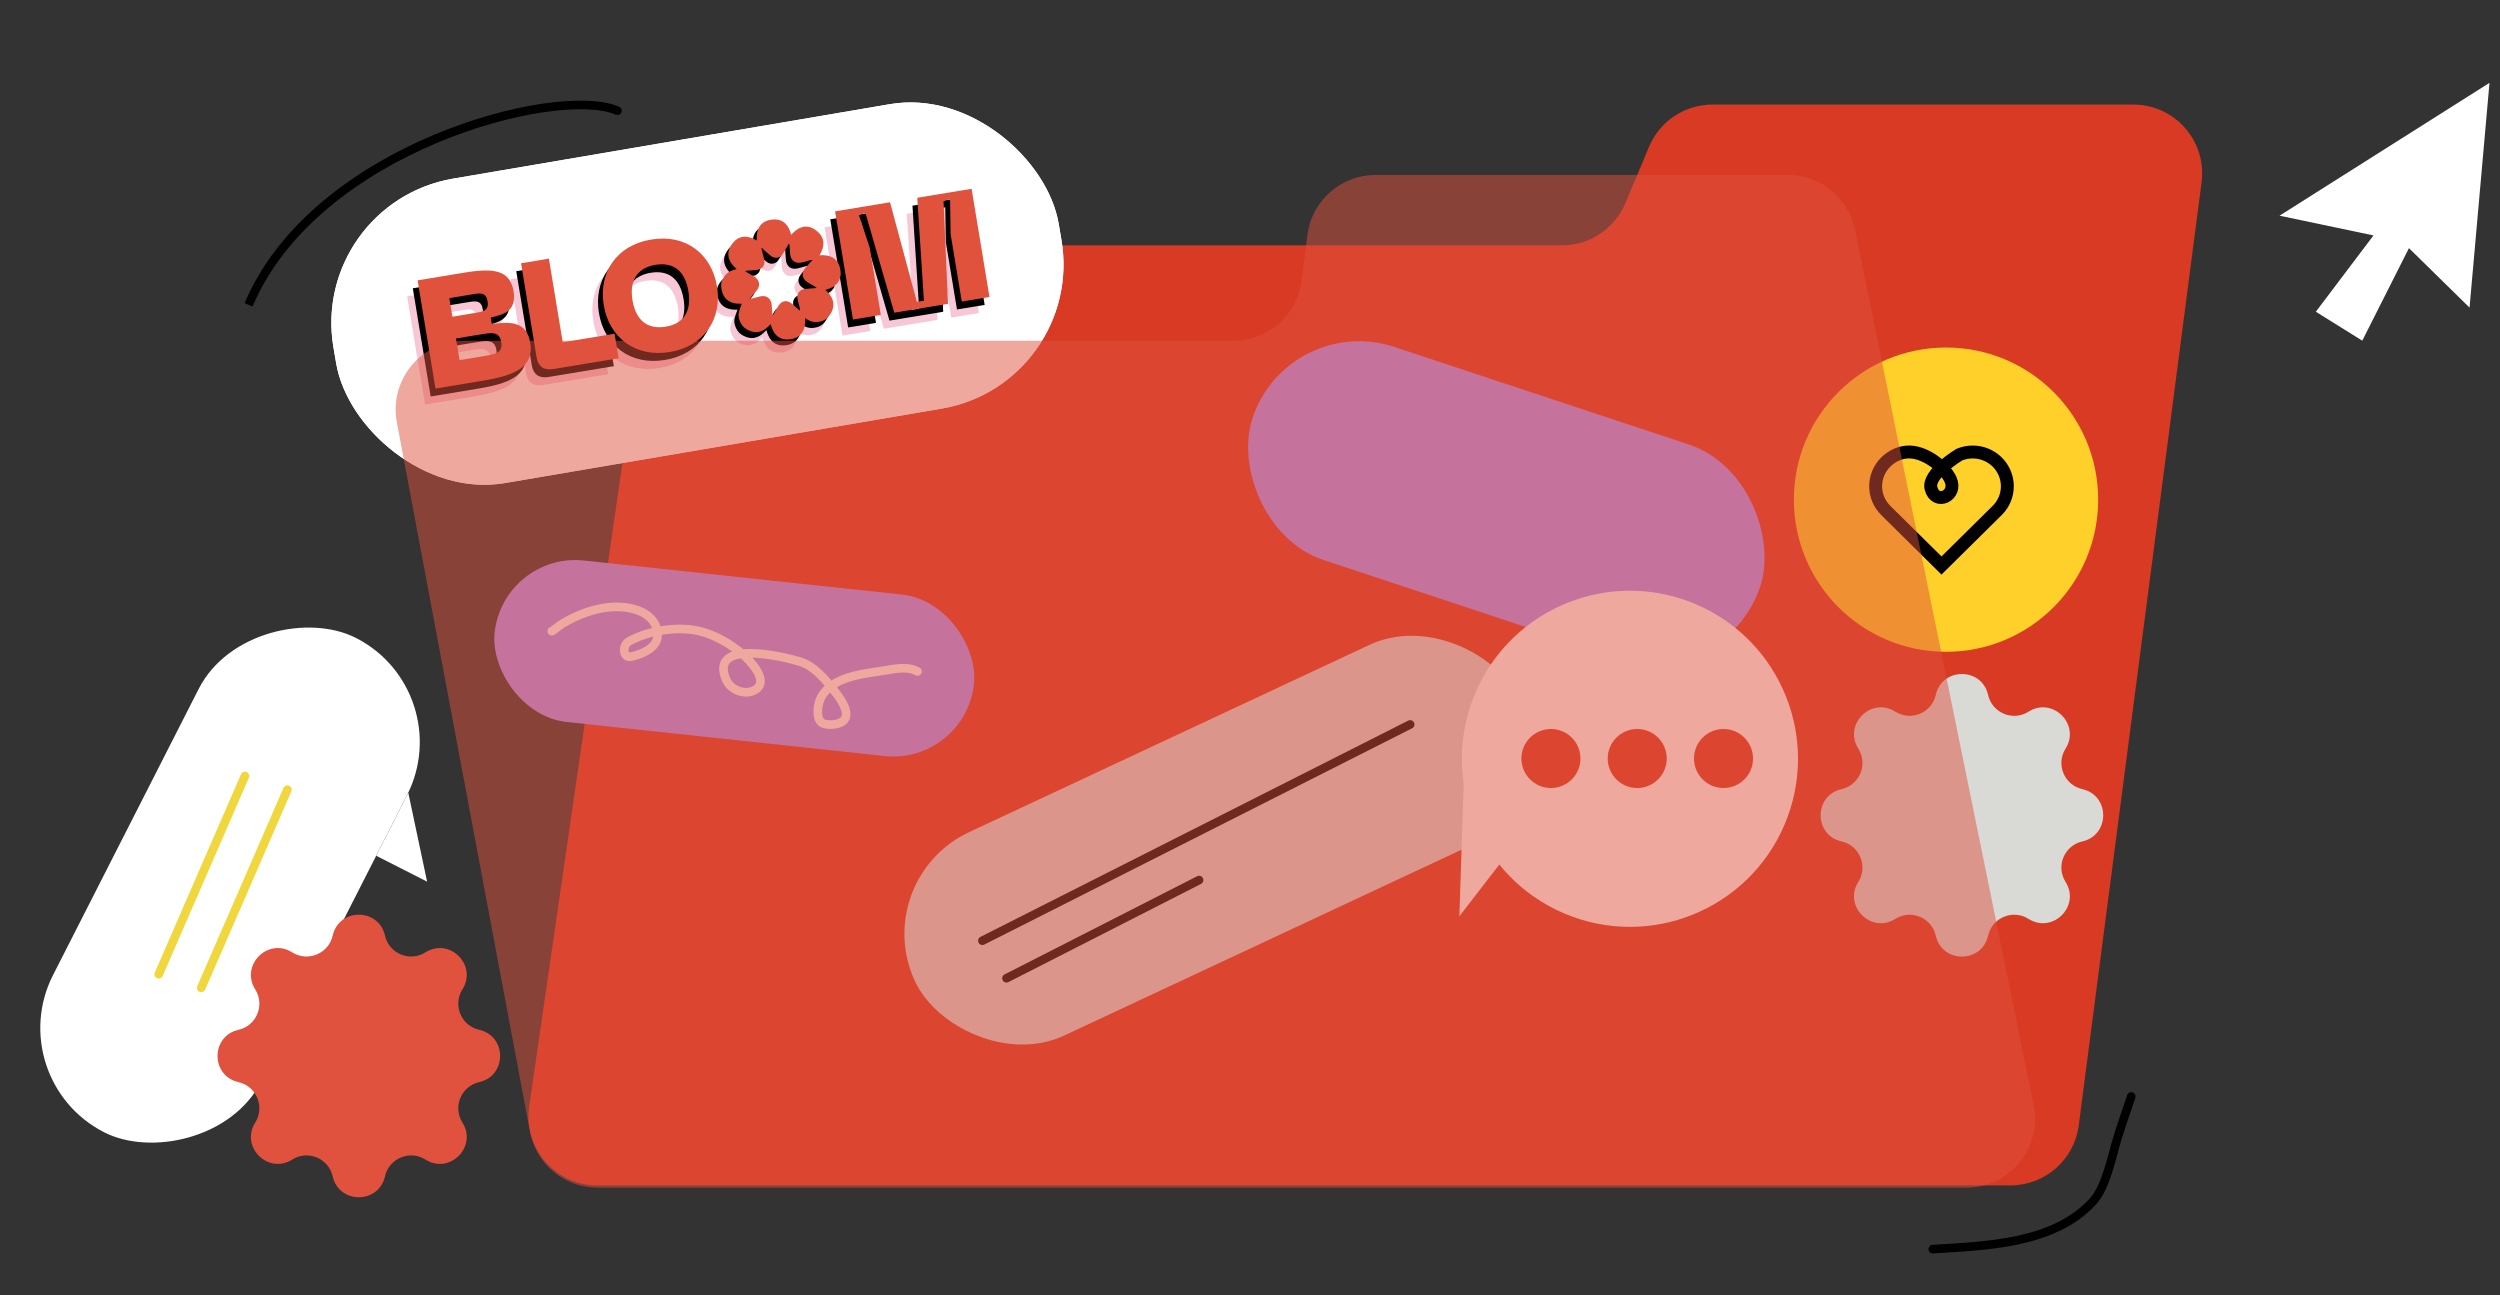 <?xml version="1.0" encoding="UTF-8"?> <svg xmlns="http://www.w3.org/2000/svg" width="581" height="301" viewBox="0 0 581 301" fill="none"><rect x="0" y="0" width="581" height="301" fill="#333333" stroke="none"/><path d="M467.231 275.486H410.042H138.817C129.067 275.486 121.584 266.84 122.982 257.191L150.007 70.721C151.147 62.853 157.891 57.016 165.842 57.016H362.99C369.436 57.016 375.252 53.148 377.745 47.203L383.236 34.11C385.728 28.166 391.545 24.298 397.991 24.298H495.781C505.438 24.298 512.894 32.788 511.647 42.364L483.097 261.553C482.059 269.523 475.269 275.486 467.231 275.486Z" fill="#D93A24"></path><path d="M449.874 161.496C451.338 155.018 460.567 155.018 462.03 161.496C462.979 165.694 467.796 167.69 471.435 165.392C477.05 161.846 483.576 168.372 480.031 173.987C477.733 177.626 479.728 182.444 483.926 183.392C490.404 184.855 490.404 194.085 483.926 195.548C479.728 196.496 477.733 201.314 480.031 204.953C483.576 210.568 477.05 217.094 471.435 213.549C467.796 211.251 462.979 213.246 462.03 217.444C460.567 223.922 451.338 223.922 449.874 217.444C448.926 213.246 444.108 211.251 440.469 213.549C434.854 217.094 428.328 210.568 431.874 204.953C434.172 201.314 432.176 196.496 427.978 195.548C421.501 194.085 421.501 184.855 427.978 183.392C432.176 182.444 434.172 177.626 431.874 173.987C428.328 168.372 434.854 161.846 440.469 165.392C444.108 167.69 448.926 165.694 449.874 161.496Z" fill="#D9D9D6"></path><rect x="299.279" y="72.426" width="124.301" height="52.176" rx="26.088" transform="rotate(18.327 299.279 72.426)" fill="#AB93FC"></rect><rect x="201.598" y="204.439" width="154.903" height="52.176" rx="26.088" transform="rotate(-25.067 201.598 204.439)" fill="#D9D9D9"></rect><rect x="116.961" y="128.256" width="112.038" height="37.738" rx="18.869" transform="rotate(6.112 116.961 128.256)" fill="#AB93FC"></rect><rect y="250.823" width="128.933" height="54.354" rx="27.177" transform="rotate(-63.025 0 250.823)" fill="white"></rect><path d="M99.259 204.896L87.43 198.875L94.884 184.23L99.259 204.896Z" fill="white"></path><path d="M77.313 217.433C78.776 210.955 88.006 210.955 89.469 217.433C90.418 221.631 95.235 223.626 98.874 221.328C104.489 217.783 111.015 224.309 107.47 229.924C105.172 233.563 107.167 238.381 111.365 239.329C117.843 240.792 117.843 250.022 111.365 251.485C107.167 252.433 105.172 257.251 107.47 260.89C111.015 266.505 104.489 273.031 98.874 269.485C95.235 267.187 90.418 269.183 89.469 273.381C88.006 279.859 78.776 279.859 77.313 273.381C76.365 269.183 71.547 267.187 67.908 269.485C62.293 273.031 55.767 266.505 59.313 260.89C61.611 257.251 59.615 252.433 55.417 251.485C48.94 250.022 48.94 240.792 55.417 239.329C59.615 238.381 61.611 233.563 59.313 229.924C55.767 224.309 62.293 217.783 67.908 221.328C71.547 223.626 76.365 221.631 77.313 217.433Z" fill="#E1523E"></path><rect x="71.782" y="47.231" width="170.977" height="71.768" rx="34" transform="rotate(-9.676 71.782 47.231)" fill="white"></rect><rect x="71.782" y="47.231" width="170.977" height="71.768" rx="34" transform="rotate(-9.676 71.782 47.231)" fill="white"></rect><g clip-path="url(#clip0_2308_514)"><path d="M185.16 76.978C185.377 79.587 184.434 81.432 181.918 81.879C179.338 82.337 177.818 80.889 177.168 78.385C175.482 80.342 173.57 80.854 171.353 79.421C170.74 79.024 170.325 78.426 170.041 77.748C169.761 77.082 169.623 76.374 169.784 75.676C169.941 74.99 170.227 74.334 170.461 73.65C167.72 73.768 165.92 72.61 165.682 69.631C165.6 68.613 166.023 67.713 166.694 66.949C167.353 66.199 168.219 65.814 169.264 65.61C167.225 63.804 166.631 61.741 168.35 59.581C169.877 57.663 171.879 57.694 173.946 58.953C173.792 56.15 174.902 54.272 177.753 54.073C180.071 53.911 181.401 55.341 181.941 57.624C183.804 55.535 185.924 54.99 188.09 56.894C189.84 58.432 189.773 60.391 188.539 62.384C191.142 62.189 192.998 63.191 193.384 65.809C193.756 68.325 192.336 69.82 189.888 70.421C191.946 72.26 192.429 74.288 190.716 76.543C190.074 77.388 189.132 77.794 188.075 77.889C187.037 77.983 186.102 77.673 185.16 76.978ZM177.583 76.251C177.632 76.262 177.68 76.273 177.729 76.284C177.798 76.169 177.869 76.054 177.936 75.938C178.304 75.307 178.645 74.659 179.043 74.048C179.789 72.904 180.958 72.721 182.018 73.574C182.596 74.04 183.14 74.548 183.704 75.032C183.796 75.112 183.908 75.168 184.012 75.235C184.052 75.016 184.014 74.868 183.976 74.721C183.79 73.999 183.573 73.284 183.425 72.556C183.179 71.342 183.894 70.362 185.119 70.222C185.893 70.134 186.673 70.098 187.45 70.035C187.564 70.025 187.677 69.999 187.791 69.98C187.797 69.944 187.803 69.908 187.809 69.873C187.706 69.809 187.604 69.743 187.499 69.681C186.882 69.318 186.248 68.979 185.65 68.586C184.515 67.841 184.303 66.586 185.134 65.505C185.57 64.938 186.06 64.412 186.535 63.877C186.625 63.776 186.765 63.721 186.883 63.646C186.821 63.587 186.761 63.528 186.7 63.47C186.569 63.498 186.438 63.521 186.309 63.555C185.643 63.731 184.986 63.943 184.312 64.082C182.905 64.371 181.866 63.599 181.714 62.166C181.644 61.504 181.625 60.836 181.577 60.171C181.567 60.027 181.532 59.885 181.508 59.742C181.473 59.733 181.437 59.725 181.401 59.717C181.333 59.83 181.264 59.941 181.197 60.054C180.785 60.749 180.404 61.465 179.953 62.135C179.33 63.058 178.165 63.242 177.282 62.563C176.653 62.078 176.067 61.538 175.469 61.012C175.36 60.916 175.289 60.778 175.2 60.659C175.147 60.714 175.094 60.769 175.042 60.824C175.074 60.97 175.104 61.116 175.142 61.261C175.332 62.009 175.555 62.749 175.708 63.504C175.936 64.627 175.24 65.621 174.11 65.773C173.327 65.879 172.531 65.902 171.741 65.964C171.608 65.974 171.475 65.993 171.343 66.008L171.314 66.111C171.409 66.179 171.5 66.254 171.599 66.313C172.237 66.692 172.891 67.047 173.513 67.451C174.581 68.145 174.809 69.435 174.033 70.447C173.582 71.036 173.071 71.577 172.59 72.142C172.507 72.24 172.44 72.35 172.365 72.454C172.387 72.483 172.408 72.513 172.43 72.542C172.534 72.517 172.639 72.494 172.743 72.467C173.461 72.283 174.172 72.071 174.895 71.917C176.174 71.645 177.241 72.427 177.398 73.734C177.457 74.227 177.49 74.723 177.526 75.218C177.551 75.562 177.562 75.907 177.58 76.251L177.583 76.251Z" fill="#F7C6D7"></path><path d="M186.096 75.297C186.313 77.906 185.37 79.752 182.853 80.199C180.273 80.657 178.753 79.209 178.104 76.704C176.417 78.662 174.506 79.174 172.289 77.74C171.676 77.343 171.26 76.746 170.976 76.067C170.697 75.401 170.559 74.694 170.719 73.996C170.877 73.31 171.162 72.653 171.397 71.97C168.656 72.088 166.856 70.929 166.617 67.951C166.536 66.933 166.959 66.033 167.629 65.269C168.289 64.518 169.155 64.133 170.2 63.929C168.161 62.123 167.567 60.06 169.286 57.901C170.812 55.982 172.815 56.014 174.881 57.273C174.727 54.469 175.837 52.592 178.688 52.393C181.006 52.231 182.336 53.66 182.877 55.943C184.74 53.855 186.86 53.31 189.026 55.213C190.776 56.752 190.708 58.71 189.474 60.704C192.077 60.508 193.934 61.511 194.32 64.129C194.692 66.644 193.271 68.139 190.824 68.74C192.882 70.58 193.365 72.608 191.652 74.863C191.009 75.708 190.067 76.113 189.011 76.208C187.972 76.302 187.038 75.992 186.096 75.297ZM178.519 74.571C178.567 74.582 178.616 74.593 178.664 74.604C178.734 74.488 178.804 74.374 178.872 74.257C179.239 73.627 179.581 72.978 179.979 72.368C180.725 71.223 181.893 71.04 182.953 71.894C183.532 72.359 184.076 72.868 184.639 73.352C184.732 73.431 184.844 73.488 184.947 73.554C184.987 73.336 184.949 73.188 184.912 73.04C184.726 72.319 184.509 71.604 184.361 70.875C184.114 69.662 184.83 68.681 186.055 68.541C186.828 68.453 187.608 68.418 188.385 68.355C188.5 68.345 188.613 68.319 188.727 68.3C188.733 68.264 188.739 68.228 188.745 68.192C188.641 68.128 188.539 68.062 188.434 68.001C187.817 67.637 187.183 67.299 186.585 66.906C185.45 66.16 185.238 64.906 186.07 63.825C186.505 63.258 186.995 62.732 187.471 62.196C187.56 62.095 187.701 62.041 187.818 61.965C187.757 61.907 187.697 61.848 187.636 61.789C187.505 61.817 187.373 61.84 187.244 61.875C186.579 62.051 185.921 62.263 185.248 62.401C183.841 62.69 182.802 61.919 182.65 60.486C182.58 59.824 182.56 59.156 182.513 58.491C182.503 58.347 182.467 58.205 182.444 58.061C182.408 58.053 182.373 58.044 182.337 58.037C182.269 58.149 182.2 58.261 182.133 58.374C181.72 59.069 181.34 59.785 180.888 60.454C180.265 61.378 179.101 61.562 178.218 60.882C177.588 60.398 177.003 59.857 176.405 59.332C176.296 59.236 176.224 59.097 176.135 58.978C176.082 59.033 176.03 59.089 175.977 59.144C176.01 59.29 176.04 59.436 176.077 59.581C176.267 60.328 176.49 61.069 176.643 61.823C176.872 62.947 176.176 63.941 175.045 64.092C174.262 64.198 173.467 64.221 172.677 64.283C172.544 64.293 172.411 64.313 172.279 64.328L172.25 64.43C172.344 64.498 172.435 64.573 172.534 64.632C173.172 65.012 173.827 65.366 174.448 65.77C175.517 66.465 175.744 67.755 174.969 68.767C174.518 69.356 174.007 69.897 173.526 70.462C173.443 70.559 173.375 70.669 173.301 70.773C173.322 70.802 173.344 70.832 173.365 70.861C173.47 70.837 173.575 70.814 173.679 70.787C174.396 70.602 175.108 70.391 175.831 70.236C177.11 69.964 178.176 70.747 178.333 72.053C178.393 72.546 178.426 73.043 178.462 73.538C178.487 73.882 178.498 74.226 178.515 74.57L178.519 74.571Z" fill="black"></path><path d="M94.617 68.877L105.465 67.084C112.472 65.926 116.122 66.567 116.923 71.418C117.725 76.269 114.24 76.845 111.613 77.534L111.861 79.031C115.69 78.545 119.928 78.101 120.8 83.378C121.779 89.297 116.628 91.066 109.87 92.183L98.772 94.017L94.617 68.877ZM107.678 76.499C109.669 76.17 111.257 76.055 110.88 73.772C110.502 71.489 109.098 71.832 106.964 72.184L101.984 73.007L102.698 77.323L107.678 76.499ZM109.31 86.597C112.617 86.051 114.484 85.852 114.047 83.213C113.611 80.573 111.679 81.039 108.479 81.568L103.534 82.386L104.366 87.415L109.31 86.597Z" fill="#F7C6D7"></path><path d="M122.278 86.801L118.658 64.903L125.132 63.833L128.344 83.268L140.4 81.275L141.344 86.98L126.121 89.496C124.022 89.843 122.631 88.938 122.278 86.799L122.278 86.801Z" fill="#F7C6D7"></path><path d="M148.913 59.391C157.057 58.045 162.967 62.856 164.193 70.275C165.419 77.693 161.376 84.186 153.234 85.532C145.092 86.878 139.107 82.079 137.875 74.625C136.643 67.171 140.733 60.743 148.913 59.391ZM152.261 79.646C156.6 78.929 158.298 75.937 157.543 71.372C156.789 66.807 154.189 64.564 149.885 65.275C145.582 65.986 143.813 68.99 144.561 73.518C145.31 78.045 147.922 80.364 152.261 79.646Z" fill="#F7C6D7"></path><path d="M191.638 52.84L204.406 50.729L210.644 73.877L212.28 73.606L210.737 49.683L223.363 47.596L227.519 72.738L221.081 73.802L218.493 58.147L218.364 50.072L216.835 50.325L217.879 74.331L205.396 76.394L198.73 53.318L197.13 53.582L199.677 61.258L202.265 76.912L195.792 77.982L191.636 52.84L191.638 52.84Z" fill="#F7C6D7"></path><path d="M95.934 66.999L106.782 65.206C113.789 64.048 117.438 64.689 118.24 69.54C119.042 74.391 115.557 74.967 112.93 75.656L113.178 77.153C117.007 76.667 121.245 76.223 122.117 81.5C123.095 87.419 117.945 89.188 111.187 90.305L100.089 92.139L95.934 66.999ZM108.994 74.621C110.986 74.292 112.574 74.176 112.197 71.894C111.819 69.611 110.415 69.953 108.281 70.306L103.301 71.129L104.014 75.445L108.994 74.621ZM110.627 84.719C113.934 84.173 115.801 83.974 115.364 81.335C114.928 78.695 112.996 79.161 109.796 79.69L104.851 80.507L105.683 85.537L110.627 84.719Z" fill="black"></path><path d="M123.595 84.921L119.976 63.025L126.449 61.955L129.661 81.39L141.718 79.397L142.661 85.102L127.438 87.618C125.34 87.965 123.949 87.061 123.595 84.921Z" fill="black"></path><path d="M150.229 57.511C158.374 56.165 164.283 60.976 165.509 68.394C166.736 75.813 162.693 82.306 154.551 83.652C146.408 84.998 140.424 80.199 139.192 72.745C137.959 65.29 142.05 58.863 150.229 57.511ZM153.578 77.766C157.917 77.049 159.615 74.057 158.86 69.492C158.105 64.927 155.506 62.683 151.202 63.395C146.898 64.106 145.13 67.11 145.878 71.638C146.626 76.165 149.238 78.484 153.578 77.766Z" fill="black"></path><path d="M192.957 50.962L205.725 48.851L211.963 71.998L213.599 71.728L212.056 47.804L224.682 45.718L228.838 70.859L222.4 71.923L219.812 56.267L219.682 48.192L218.154 48.445L219.198 72.451L206.714 74.514L200.049 51.437L198.449 51.702L200.996 59.377L203.584 75.032L197.11 76.102L192.955 50.962L192.957 50.962Z" fill="black"></path><path d="M97.051 65.154L107.899 63.361C114.906 62.203 118.556 62.844 119.358 67.695C120.16 72.546 116.675 73.122 114.048 73.811L114.295 75.308C118.124 74.822 122.362 74.378 123.234 79.655C124.213 85.574 119.062 87.343 112.304 88.46L101.207 90.294L97.051 65.154ZM110.112 72.776C112.103 72.447 113.691 72.331 113.314 70.049C112.937 67.766 111.533 68.108 109.399 68.461L104.419 69.284L105.132 73.6L110.112 72.776ZM111.744 82.874C115.051 82.328 116.918 82.129 116.482 79.49C116.046 76.85 114.113 77.316 110.913 77.845L105.969 78.662L106.8 83.692L111.744 82.874Z" fill="#E1523D"></path><path d="M124.712 83.076L121.093 61.18L127.566 60.11L130.778 79.544L142.835 77.552L143.778 83.257L128.555 85.773C126.457 86.12 125.066 85.215 124.712 83.076Z" fill="#E1523D"></path><path d="M151.347 55.666C159.491 54.32 165.401 59.131 166.627 66.55C167.853 73.968 163.81 80.461 155.668 81.807C147.526 83.153 141.541 78.354 140.309 70.9C139.077 63.445 143.167 57.018 151.347 55.666ZM154.695 75.921C159.034 75.204 160.732 72.212 159.977 67.647C159.223 63.082 156.623 60.838 152.32 61.55C148.016 62.261 146.247 65.265 146.995 69.793C147.744 74.32 150.356 76.639 154.695 75.921Z" fill="#E1523D"></path><path d="M194.074 49.117L206.842 47.006L213.08 70.153L214.716 69.883L213.173 45.959L225.799 43.873L229.955 69.014L223.517 70.078L220.929 54.422L220.8 46.347L219.271 46.6L220.315 70.606L207.832 72.669L201.166 49.592L199.566 49.857L202.113 57.532L204.701 73.187L198.228 74.257L194.072 49.117L194.074 49.117Z" fill="#E1523D"></path><path d="M187.081 73.916C187.298 76.526 186.355 78.371 183.838 78.818C181.258 79.276 179.739 77.828 179.089 75.324C177.402 77.281 175.491 77.793 173.274 76.36C172.661 75.963 172.245 75.365 171.961 74.687C171.682 74.02 171.544 73.313 171.704 72.615C171.862 71.929 172.147 71.273 172.382 70.589C169.641 70.707 167.841 69.549 167.602 66.57C167.521 65.552 167.944 64.652 168.614 63.888C169.274 63.138 170.14 62.753 171.185 62.549C169.146 60.743 168.552 58.68 170.271 56.52C171.797 54.602 173.8 54.633 175.866 55.892C175.712 53.089 176.823 51.211 179.673 51.012C181.992 50.85 183.322 52.28 183.862 54.563C185.725 52.474 187.845 51.929 190.011 53.833C191.761 55.371 191.693 57.33 190.459 59.323C193.062 59.127 194.919 60.13 195.305 62.748C195.677 65.264 194.256 66.758 191.809 67.36C193.867 69.199 194.35 71.227 192.637 73.482C191.994 74.327 191.052 74.733 189.996 74.828C188.957 74.921 188.023 74.612 187.081 73.916ZM179.504 73.19C179.552 73.201 179.601 73.212 179.649 73.223C179.719 73.108 179.789 72.993 179.857 72.877C180.224 72.246 180.566 71.597 180.964 70.987C181.71 69.843 182.879 69.66 183.938 70.513C184.517 70.979 185.061 71.487 185.625 71.971C185.717 72.051 185.829 72.107 185.933 72.174C185.972 71.955 185.935 71.807 185.897 71.66C185.711 70.938 185.494 70.223 185.346 69.495C185.099 68.281 185.815 67.3 187.04 67.161C187.813 67.073 188.593 67.037 189.37 66.974C189.485 66.965 189.598 66.938 189.712 66.919C189.718 66.883 189.724 66.847 189.73 66.812C189.627 66.748 189.525 66.682 189.419 66.62C188.802 66.257 188.169 65.918 187.57 65.525C186.436 64.779 186.223 63.525 187.055 62.444C187.49 61.877 187.98 61.351 188.456 60.816C188.545 60.715 188.686 60.66 188.803 60.585C188.742 60.526 188.682 60.467 188.621 60.409C188.49 60.437 188.358 60.46 188.23 60.494C187.564 60.67 186.906 60.882 186.233 61.021C184.826 61.31 183.787 60.538 183.635 59.105C183.565 58.443 183.545 57.775 183.498 57.11C183.488 56.966 183.452 56.824 183.429 56.681C183.393 56.672 183.358 56.664 183.322 56.656C183.254 56.769 183.185 56.88 183.118 56.993C182.706 57.688 182.325 58.404 181.873 59.074C181.251 59.997 180.086 60.181 179.203 59.502C178.574 59.017 177.988 58.477 177.39 57.951C177.281 57.855 177.209 57.717 177.12 57.598C177.068 57.653 177.015 57.708 176.962 57.763C176.995 57.909 177.025 58.055 177.062 58.2C177.252 58.948 177.475 59.688 177.628 60.443C177.857 61.566 177.161 62.56 176.031 62.712C175.247 62.818 174.452 62.841 173.662 62.903C173.529 62.913 173.396 62.932 173.264 62.947L173.235 63.05C173.329 63.118 173.42 63.193 173.519 63.252C174.157 63.631 174.812 63.986 175.433 64.39C176.502 65.084 176.729 66.374 175.954 67.386C175.503 67.975 174.992 68.516 174.511 69.082C174.428 69.179 174.361 69.289 174.286 69.392C174.307 69.422 174.329 69.451 174.35 69.481C174.455 69.456 174.56 69.433 174.664 69.406C175.381 69.222 176.093 69.01 176.816 68.856C178.095 68.584 179.161 69.366 179.319 70.672C179.378 71.166 179.411 71.662 179.447 72.157C179.472 72.501 179.483 72.846 179.5 73.19L179.504 73.19Z" fill="#E1523D"></path></g><circle cx="452.258" cy="116.119" r="35.356" fill="#FFD029"></circle><path d="M455.368 105.649C456.345 105.248 457.393 105.043 458.45 105.043C459.509 105.043 460.556 105.248 461.532 105.649C462.51 106.05 463.398 106.636 464.146 107.375C464.894 108.114 465.487 108.991 465.893 109.958C466.298 110.923 466.506 111.957 466.506 113.004C466.506 114.048 466.298 115.084 465.893 116.049C465.487 117.016 464.894 117.893 464.146 118.632L462.594 120.166L451.202 131.423L439.81 120.166L438.258 118.632C436.747 117.139 435.899 115.115 435.899 113.004C435.899 110.893 436.747 108.868 438.258 107.375C439.769 105.882 441.82 104.948 443.954 105.044C447.717 105.214 451.998 108.604 453.286 111.405C455.026 115.188 449.805 117.596 448.761 113.469C447.9 110.066 455.368 105.649 455.368 105.649Z" stroke="black" stroke-width="3" stroke-miterlimit="10"></path><path d="M36.895 226.409L56.924 180.343" stroke="#F0D73E" stroke-width="2" stroke-linecap="round"></path><path d="M228.311 218.619L327.719 168.362" stroke="black" stroke-width="2" stroke-linecap="round"></path><path d="M46.765 229.582L66.794 183.516" stroke="#F0D73E" stroke-width="2" stroke-linecap="round"></path><path d="M233.912 227.345L278.663 204.528" stroke="black" stroke-width="2" stroke-linecap="round"></path><circle cx="378.798" cy="176.343" r="39.05" transform="rotate(23.139 378.798 176.343)" fill="white"></circle><path d="M339.153 212.946L340.234 180.173L353.625 194.204L339.153 212.946Z" fill="white"></path><circle cx="360.437" cy="176.277" r="6.86" fill="#D93A24"></circle><circle cx="380.49" cy="176.277" r="6.86" fill="#D93A24"></circle><circle cx="400.543" cy="176.277" r="6.86" fill="#D93A24"></circle><path d="M128.232 146.682C128.643 146.545 128.944 146.225 129.277 145.96C130.969 144.615 132.923 143.639 134.915 142.821C139.018 141.136 143.886 140.341 148.159 141.815C150.809 142.73 153.052 144.922 152.791 147.959C152.59 150.29 150.006 151.603 148.018 152.238C147.431 152.425 145.994 152.969 145.476 152.326C144.656 151.309 145.118 149.641 146.16 149.058C150.767 146.482 157.7 145.415 162.819 146.736C166.321 147.64 169.906 149.742 172.632 152.086C174.245 153.473 178.895 158.21 175.56 160.28C173.209 161.739 169.787 160.386 168.742 157.933C164.739 148.539 181.659 152.451 185.912 153.759C189.257 154.788 191.664 157.798 193.806 160.444C194.882 161.774 197.26 164.868 196.513 166.775C195.856 168.45 192.807 168.653 191.433 168.185C189.624 167.569 189.944 164.462 190.396 163.109C192.241 157.591 199.664 156.702 204.538 155.993C207.297 155.592 210.645 154.623 213.241 156.049" stroke="white" stroke-width="2" stroke-linecap="round"></path><path d="M123.159 262.965L92.225 98.13C90.377 88.283 97.931 79.179 107.95 79.179H286.658C294.737 79.179 301.549 73.156 302.538 65.137L303.825 54.699C304.813 46.68 311.625 40.657 319.704 40.657H415.447C423.05 40.657 429.603 46.008 431.124 53.458L472.616 256.815C474.639 266.733 467.061 276.014 456.939 276.014H138.885C131.186 276.014 124.579 270.531 123.159 262.965Z" fill="#E1523E" fill-opacity="0.5"></path><path d="M143.09 26.643C143.597 26.863 144.186 26.63 144.406 26.123C144.626 25.617 144.393 25.028 143.887 24.808L143.09 26.643ZM143.887 24.808C140.107 23.168 133.72 22.982 126.197 24.074C118.617 25.175 109.704 27.602 100.757 31.368C82.896 38.885 64.699 51.828 56.85 70.451L58.693 71.228C66.252 53.294 83.896 40.635 101.533 33.211C110.334 29.507 119.084 27.128 126.484 26.054C133.942 24.97 139.852 25.237 143.09 26.643L143.887 24.808Z" fill="black"></path><path d="M449.191 290.295C461.717 289.512 477.3 289.101 486.353 279.261C489.508 275.832 490.753 268.804 492.107 264.443C493.108 261.216 494.243 257.996 495.299 254.828" stroke="black" stroke-width="2" stroke-linecap="round"></path><path d="M529.765 50.126L551.598 54.716L538.2 72.447L548.991 79.171L559.839 57.668L573.922 71.486L578.557 19.252L529.765 50.126Z" fill="white"></path><defs><clipPath id="clip0_2308_514"><rect width="135.789" height="32.206" fill="white" transform="translate(94 65.145) rotate(-9.386)"></rect></clipPath></defs></svg> 